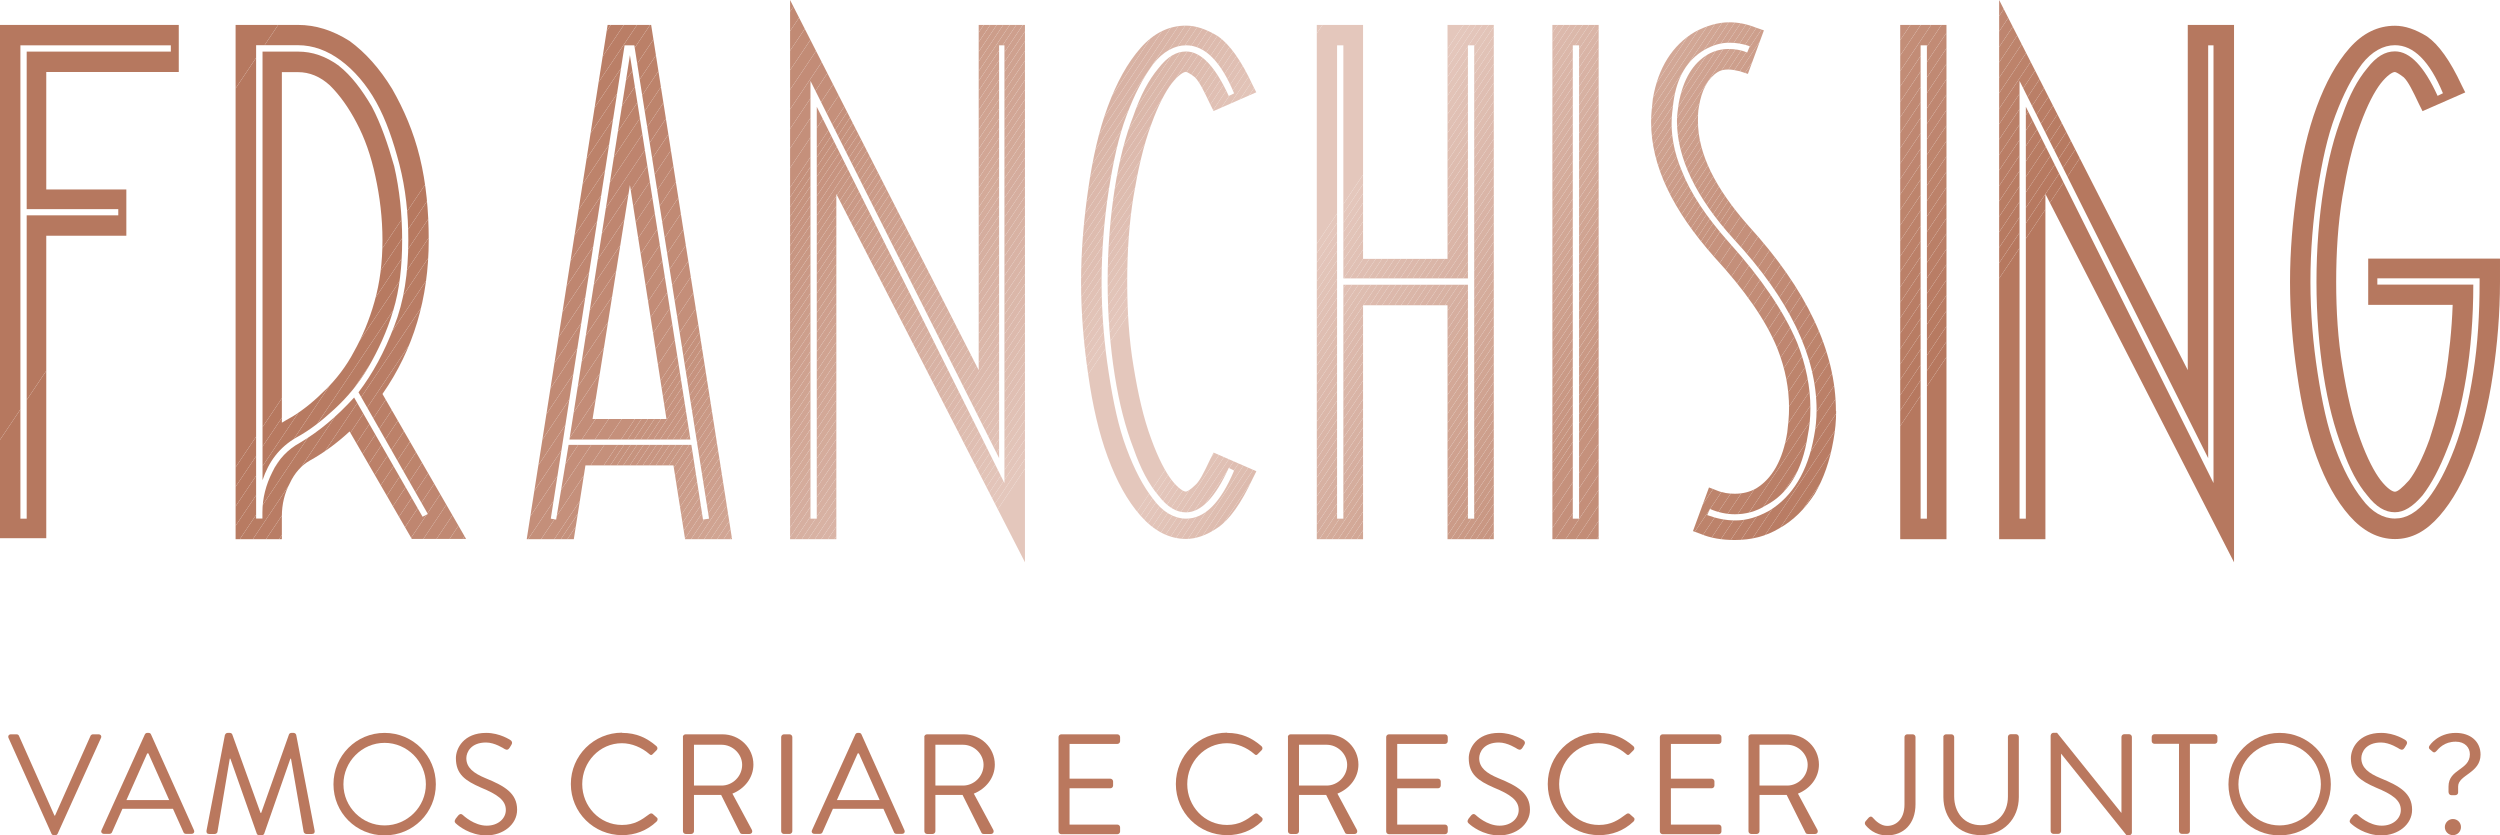 <svg xmlns="http://www.w3.org/2000/svg" xmlns:xlink="http://www.w3.org/1999/xlink" id="Camada_2" data-name="Camada 2" viewBox="0 0 210.74 70.41"><defs><style>      .cls-1 {        clip-path: url(#clippath);      }      .cls-2 {        fill: none;      }      .cls-2, .cls-3, .cls-4, .cls-5, .cls-6, .cls-7, .cls-8, .cls-9, .cls-10, .cls-11, .cls-12, .cls-13, .cls-14, .cls-15, .cls-16, .cls-17, .cls-18, .cls-19, .cls-20, .cls-21, .cls-22, .cls-23, .cls-24, .cls-25, .cls-26, .cls-27, .cls-28, .cls-29, .cls-30, .cls-31, .cls-32, .cls-33, .cls-34, .cls-35, .cls-36, .cls-37, .cls-38, .cls-39, .cls-40, .cls-41, .cls-42, .cls-43, .cls-44, .cls-45, .cls-46, .cls-47, .cls-48, .cls-49, .cls-50, .cls-51, .cls-52, .cls-53, .cls-54, .cls-55, .cls-56, .cls-57, .cls-58, .cls-59, .cls-60, .cls-61, .cls-62, .cls-63, .cls-64, .cls-65, .cls-66, .cls-67, .cls-68, .cls-69, .cls-70, .cls-71, .cls-72, .cls-73, .cls-74, .cls-75, .cls-76, .cls-77, .cls-78, .cls-79, .cls-80, .cls-81, .cls-82, .cls-83, .cls-84, .cls-85, .cls-86, .cls-87, .cls-88, .cls-89, .cls-90, .cls-91, .cls-92, .cls-93, .cls-94, .cls-95, .cls-96, .cls-97, .cls-98, .cls-99, .cls-100, .cls-101, .cls-102, .cls-103, .cls-104, .cls-105, .cls-106, .cls-107, .cls-108, .cls-109 {        stroke-width: 0px;      }      .cls-110 {        clip-path: url(#clippath-1);      }      .cls-3 {        fill: #c5907b;      }      .cls-4 {        fill: #c5917c;      }      .cls-5 {        fill: #c7947f;      }      .cls-6 {        fill: #c79480;      }      .cls-7 {        fill: #c7937f;      }      .cls-8 {        fill: #c79580;      }      .cls-9 {        fill: #c48e79;      }      .cls-10 {        fill: #c48f7a;      }      .cls-11 {        fill: #e2c4b8;      }      .cls-12 {        fill: #e2c3b7;      }      .cls-13 {        fill: #cd9f8c;      }      .cls-14 {        fill: #d1a594;      }      .cls-15 {        fill: #d1a593;      }      .cls-16 {        fill: #cd9e8b;      }      .cls-17 {        fill: #d1a694;      }      .cls-18 {        fill: #d2a695;      }      .cls-19 {        fill: #d2a796;      }      .cls-20 {        fill: #d2a795;      }      .cls-21 {        fill: #ddbaad;      }      .cls-22 {        fill: #ddbbae;      }      .cls-23 {        fill: #debdb0;      }      .cls-24 {        fill: #dbb8aa;      }      .cls-25 {        fill: #debcaf;      }      .cls-26 {        fill: #c89581;      }      .cls-27 {        fill: #d0a391;      }      .cls-28 {        fill: #d0a492;      }      .cls-29 {        fill: #ca9a86;      }      .cls-30 {        fill: #ca9986;      }      .cls-31 {        fill: #ca9985;      }      .cls-32 {        fill: #cc9d8a;      }      .cls-33 {        fill: #cc9c89;      }      .cls-34 {        fill: #cb9b88;      }      .cls-35 {        fill: #cb9b87;      }      .cls-36 {        fill: #cb9a87;      }      .cls-37 {        fill: #d7b0a1;      }      .cls-38 {        fill: #d7b1a2;      }      .cls-39 {        fill: #d4ab9a;      }      .cls-40 {        fill: #d4aa99;      }      .cls-41 {        fill: #c6927d;      }      .cls-42 {        fill: #c6937e;      }      .cls-43 {        fill: #dfbeb1;      }      .cls-44 {        fill: #e1c2b6;      }      .cls-45 {        fill: #e1c1b5;      }      .cls-46 {        fill: #dbb7a9;      }      .cls-47 {        fill: #dfbeb2;      }      .cls-48 {        fill: #c99783;      }      .cls-49 {        fill: #c99884;      }      .cls-50 {        fill: #c89682;      }      .cls-51 {        fill: #d5ad9e;      }      .cls-52 {        fill: #d5ad9d;      }      .cls-53 {        fill: #d6afa0;      }      .cls-54 {        fill: #d6ae9f;      }      .cls-55 {        fill: #d3a897;      }      .cls-56 {        fill: #d3a998;      }      .cls-57 {        fill: #d5ac9c;      }      .cls-58 {        fill: #d5ac9b;      }      .cls-59 {        fill: #d5ac9d;      }      .cls-60 {        fill: #dcb9ac;      }      .cls-61 {        fill: #dcb8ab;      }      .cls-62 {        fill: #dab6a8;      }      .cls-63 {        fill: #dab5a7;      }      .cls-64 {        fill: #d9b3a5;      }      .cls-65 {        fill: #d9b4a6;      }      .cls-66 {        fill: #e0bfb3;      }      .cls-67 {        fill: #e0c0b4;      }      .cls-68 {        fill: #be856f;      }      .cls-69 {        fill: #be856d;      }      .cls-70 {        fill: #be846e;      }      .cls-71 {        fill: #bc8169;      }      .cls-72 {        fill: #bf8670;      }      .cls-73 {        fill: #bf8771;      }      .cls-74 {        fill: #c18a74;      }      .cls-75 {        fill: #c18973;      }      .cls-76 {        fill: #bd836b;      }      .cls-77 {        fill: #bd846c;      }      .cls-78 {        fill: #c08973;      }      .cls-79 {        fill: #d8b2a4;      }      .cls-80 {        fill: #d8b2a3;      }      .cls-81 {        fill: #c08872;      }      .cls-82 {        fill: #bc826a;      }      .cls-83 {        fill: #cfa18f;      }      .cls-84 {        fill: #cfa290;      }      .cls-85 {        fill: #ce9f8d;      }      .cls-86 {        fill: #cea08e;      }      .cls-87 {        fill: #cea18e;      }      .cls-88 {        fill: #cea08d;      }      .cls-89 {        fill: #b87b62;      }      .cls-90 {        fill: #b87c63;      }      .cls-91 {        fill: #c38d77;      }      .cls-92 {        fill: #c38d78;      }      .cls-93 {        fill: #c38c77;      }      .cls-94 {        fill: #b6785f;      }      .cls-95 {        fill: #b97c64;      }      .cls-96 {        fill: #b97d65;      }      .cls-97 {        fill: #ba785e;      }      .cls-98 {        fill: #c38e78;      }      .cls-99 {        fill: #c28b75;      }      .cls-100 {        fill: #b77a61;      }      .cls-101 {        fill: #b77960;      }      .cls-102 {        fill: #c28c76;      }      .cls-103 {        fill: #bb8068;      }      .cls-104 {        fill: #ba7e66;      }      .cls-105 {        fill: #ba7f67;      }      .cls-106 {        fill: #e3c5ba;      }      .cls-107 {        fill: #e3c4b9;      }      .cls-108 {        fill: #e4c7bc;      }      .cls-109 {        fill: #e4c6bb;      }    </style><clipPath id="clippath"><path class="cls-2" d="m3.9,15.97h6.75v3.9H3.9v25.5H0V2.1h15.07v3.97H3.9v9.9Zm-1.65,1.65V4.35h12.15v-.53H1.72v39.9h.53v-25.57h7.72v-.52H2.25Zm32.47,27.82l-5.25-9.07c-1.05.97-2.17,1.8-3.38,2.47-.67.38-1.27,1.05-1.65,1.88-.45.83-.68,1.8-.68,2.78v1.95h-3.9V2.1h5.25c1.5,0,2.92.45,4.35,1.35,1.35.98,2.55,2.33,3.6,4.05.98,1.72,1.8,3.6,2.33,5.77.53,2.17.75,4.5.75,6.97,0,4.87-1.28,9.22-3.9,12.97l7.05,12.22h-4.57Zm1.35-2.1l-5.85-10.27c1.2-1.58,2.17-3.37,3-5.55.83-2.1,1.2-4.5,1.2-7.27,0-2.25-.23-4.35-.75-6.38-.53-2.02-1.12-3.75-1.95-5.25-.83-1.5-1.88-2.7-3-3.53-1.12-.83-2.33-1.28-3.6-1.28h-3.53v39.9h.53v-.52c0-1.2.3-2.33.83-3.38.52-1.12,1.35-1.95,2.32-2.48,1.65-.97,3.15-2.25,4.58-3.82l5.77,10.05.45-.23ZM28.57,5.55c1.05.83,1.95,2.03,2.78,3.45.75,1.42,1.35,3.15,1.88,5.02.45,1.95.67,4.05.67,6.22s-.22,4.2-.75,5.92c-.53,1.8-1.28,3.38-2.1,4.8-.83,1.42-1.8,2.55-2.85,3.52-1.05.97-2.1,1.8-3.22,2.4-1.42.82-2.33,2.03-2.85,3.6V4.35h3c1.2,0,2.32.38,3.45,1.2Zm-1.12,27.3c.9-.9,1.73-1.95,2.4-3.23.67-1.2,1.28-2.62,1.72-4.2.45-1.58.67-3.3.67-5.17s-.22-3.67-.6-5.4c-.37-1.73-.9-3.22-1.58-4.5-.67-1.28-1.42-2.33-2.25-3.15-.82-.75-1.72-1.12-2.7-1.12h-1.35v29.55l.37-.22.53-.3c.97-.6,1.88-1.35,2.77-2.25Zm34.27,12.6h-3.97l-.98-6.22h-7.42l-.98,6.22h-3.97L51.22,2.1h3.67l6.82,43.35Zm-2.47-1.65l.52-.08L53.47,3.82h-.82l-6.22,39.9.45.08,1.05-6.3h10.35l.98,6.3Zm-6.15-39.15l5.1,32.4h-10.2l5.1-32.4Zm3.08,30.67l-3.08-19.72-3.15,19.72h6.22ZM82.5,2.1h3.9v45.3l-15.9-31.05v29.1h-3.9V0l15.9,31.2V2.1Zm1.72,36.52l-15.9-31.8v36.9h.53V9l15.82,31.72V3.82h-.45v34.8Zm21.68,1.12l-.3.6c-.98,2.1-1.95,3.45-2.92,4.12-.98.68-1.88.97-2.7.97-1.42,0-2.7-.67-3.83-1.95s-2.02-2.92-2.77-4.95c-.75-2.03-1.28-4.35-1.65-6.97-.38-2.55-.6-5.18-.6-7.8s.22-5.17.6-7.8.9-4.95,1.65-6.97c.75-2.03,1.65-3.68,2.77-4.95s2.4-1.88,3.83-1.88c.83,0,1.72.3,2.7.9.97.68,1.95,2.03,2.92,4.12l.3.6-3.6,1.58-.3-.6c-.53-1.12-.9-1.88-1.28-2.25-.38-.3-.67-.45-.75-.45-.22,0-.67.3-1.2.97-.52.68-1.12,1.8-1.72,3.45-.67,1.8-1.12,3.82-1.5,6.07-.38,2.32-.53,4.72-.53,7.2s.15,4.88.53,7.12c.38,2.33.83,4.35,1.5,6.15.6,1.65,1.2,2.77,1.72,3.45.53.68.98.97,1.2.97.08,0,.38-.15.75-.52.38-.3.75-1.05,1.28-2.17l.3-.6,3.6,1.57Zm-5.92,3.45c-.83,0-1.58-.45-2.33-1.42-.82-.97-1.5-2.25-2.1-3.97-.67-1.73-1.2-3.75-1.58-6.15s-.6-5.03-.6-7.88.22-5.47.6-7.88c.38-2.4.9-4.42,1.58-6.15.6-1.73,1.28-3,2.1-3.98.75-.97,1.5-1.42,2.33-1.42,1.28,0,2.47,1.28,3.6,3.75l.45-.22c-1.12-2.7-2.47-4.05-4.05-4.05-.97,0-1.95.53-2.77,1.58-.83,1.12-1.58,2.55-2.25,4.35-.68,1.8-1.12,3.9-1.5,6.3-.38,2.47-.6,5.03-.6,7.72s.23,5.25.6,7.65c.38,2.47.82,4.57,1.5,6.38.67,1.8,1.42,3.22,2.25,4.27.82,1.12,1.8,1.65,2.77,1.65,1.58,0,2.92-1.35,4.05-4.05l-.45-.23c-1.12,2.47-2.32,3.75-3.6,3.75ZM122.02,2.1h3.9v43.35h-3.9v-19.72h-7.12v19.72h-3.9V2.1h3.9v19.72h7.12V2.1Zm1.72,21.37h-10.5V3.82h-.53v39.9h.53v-19.72h10.5v19.72h.53V3.82h-.53v19.65Zm7.12-21.37h3.9v43.35h-3.9V2.1Zm1.72,41.62h.53V3.82h-.53v39.9Zm22.2-9.07c0,.82-.08,1.65-.23,2.47-.3,1.72-.82,3.22-1.57,4.5-.83,1.28-1.8,2.25-3,2.92-1.12.67-2.33.98-3.75.98-1.05,0-2.03-.15-2.92-.53l-.6-.22,1.35-3.68.6.23c.53.23,1.05.3,1.58.3.67,0,1.27-.15,1.8-.45,1.35-.83,2.25-2.4,2.62-4.73.08-.67.15-1.35.15-2.02,0-1.65-.3-3.3-.98-5.03-.97-2.4-2.77-4.95-5.32-7.72-3.53-3.97-5.33-7.72-5.33-11.4,0-.67.08-1.27.15-1.95.45-2.62,1.65-4.5,3.52-5.62.97-.52,1.95-.82,2.92-.82.75,0,1.5.15,2.25.45l.67.23-1.35,3.67-.67-.22c-.38-.08-.67-.15-.98-.15-.38,0-.67.07-.9.22-.83.53-1.35,1.5-1.58,2.93-.08.38-.08.82-.08,1.2,0,2.7,1.42,5.62,4.28,8.85,4.87,5.33,7.35,10.57,7.35,15.6Zm-1.65-.08c0-4.58-2.32-9.37-6.97-14.4-3.22-3.53-4.8-6.9-4.8-9.97,0-.53.08-.97.15-1.5.38-2.03,1.2-3.38,2.47-4.12.53-.3,1.12-.45,1.72-.45.53,0,1.05.07,1.58.3l.22-.53c-.6-.22-1.2-.3-1.72-.3-.75,0-1.42.22-2.1.6-1.42.83-2.33,2.25-2.62,4.43-.08.6-.15,1.2-.15,1.8,0,1.28.3,2.62.83,3.9.75,1.95,2.1,3.97,4.05,6.15,2.7,3,4.58,5.77,5.7,8.4.75,1.88,1.12,3.75,1.12,5.55,0,.82-.08,1.57-.23,2.32-.45,2.93-1.65,4.88-3.52,5.85-.83.53-1.73.75-2.62.75-.67,0-1.42-.15-2.1-.45l-.23.52c.83.3,1.58.45,2.4.45.97,0,1.88-.3,2.85-.83,1.95-1.2,3.22-3.3,3.75-6.22.15-.75.22-1.5.22-2.25Zm7.05-32.47h3.9v43.35h-3.9V2.1Zm1.72,41.62h.53V3.82h-.53v39.9ZM184.42,2.1h3.9v45.3l-15.9-31.05v29.1h-3.9V0l15.9,31.2V2.1Zm1.72,36.52l-15.9-31.8v36.9h.53V9l15.82,31.72V3.82h-.45v34.8Zm24.6-16.8v1.95c0,2.62-.22,5.25-.6,7.8-.38,2.62-.98,4.95-1.73,6.97-.75,2.02-1.65,3.67-2.77,4.95s-2.33,1.95-3.75,1.95-2.7-.67-3.83-1.95-2.02-2.92-2.77-4.95c-.75-2.03-1.28-4.35-1.65-6.97-.38-2.55-.6-5.18-.6-7.8s.22-5.17.6-7.8.9-4.95,1.65-6.97c.75-2.03,1.65-3.68,2.77-4.95s2.4-1.88,3.83-1.88c.83,0,1.72.3,2.7.9.97.68,1.95,2.03,2.92,4.12l.3.6-3.6,1.58-.3-.6c-.53-1.12-.9-1.88-1.28-2.25-.38-.3-.67-.45-.75-.45-.22,0-.67.3-1.2.97-.52.68-1.12,1.8-1.72,3.45-.67,1.8-1.12,3.82-1.5,6.07-.38,2.32-.53,4.72-.53,7.2s.15,4.88.53,7.12c.38,2.33.83,4.35,1.5,6.15.6,1.65,1.2,2.77,1.72,3.45.53.68.98.97,1.2.97s.6-.3,1.2-.97c.52-.67,1.12-1.8,1.72-3.45.53-1.58.97-3.3,1.35-5.25.3-1.95.53-3.97.6-6.08h-7.12v-3.9h11.1Zm-2.25,2.17c0,2.85-.22,5.47-.6,7.8-.38,2.32-.9,4.35-1.58,6-.67,1.72-1.35,3-2.1,3.97-.83.97-1.58,1.42-2.33,1.42-.83,0-1.58-.45-2.33-1.42-.82-.97-1.5-2.25-2.1-3.97-.67-1.73-1.2-3.75-1.58-6.15s-.6-5.03-.6-7.88.22-5.47.6-7.88c.38-2.4.9-4.42,1.58-6.15.6-1.73,1.28-3,2.1-3.98.75-.97,1.5-1.42,2.33-1.42,1.28,0,2.47,1.28,3.6,3.75l.45-.22c-1.12-2.7-2.47-4.05-4.05-4.05-.97,0-1.95.53-2.77,1.58-.83,1.12-1.58,2.55-2.25,4.35-.68,1.8-1.12,3.9-1.5,6.3-.38,2.47-.6,5.03-.6,7.72s.23,5.25.6,7.65c.38,2.47.82,4.57,1.5,6.38.67,1.8,1.42,3.22,2.25,4.27.82,1.12,1.8,1.65,2.77,1.65s1.88-.52,2.78-1.65c.82-1.05,1.57-2.48,2.25-4.27.68-1.8,1.2-3.9,1.58-6.38.38-2.4.53-4.95.53-7.65v-.3h-8.62v.53h8.1Z"></path></clipPath><clipPath id="clippath-1"><rect class="cls-2" x="-58.12" y="-28.78" width="320.08" height="106.83"></rect></clipPath></defs><g id="Camada_2-2" data-name="Camada 2"><g><g class="cls-1"><g class="cls-110"><polygon class="cls-94" points="44.15 -28.78 -27.47 78.05 -58.12 78.05 -58.12 6.65 -34.37 -28.78 44.15 -28.78"></polygon><polygon class="cls-94" points="65.56 -28.78 -6.06 78.05 -27.47 78.05 44.15 -28.78 65.56 -28.78"></polygon><polygon class="cls-94" points="66.66 -28.78 -4.96 78.05 -6.06 78.05 65.56 -28.78 66.66 -28.78"></polygon><polygon class="cls-101" points="67.77 -28.78 -3.85 78.05 -4.96 78.05 66.66 -28.78 67.77 -28.78"></polygon><polygon class="cls-100" points="68.87 -28.78 -2.75 78.05 -3.85 78.05 67.77 -28.78 68.87 -28.78"></polygon><polygon class="cls-89" points="69.98 -28.78 -1.64 78.05 -2.75 78.05 68.87 -28.78 69.98 -28.78"></polygon><polygon class="cls-90" points="71.08 -28.78 -.54 78.05 -1.64 78.05 69.98 -28.78 71.08 -28.78"></polygon><polygon class="cls-95" points="72.19 -28.78 .57 78.05 -.54 78.05 71.08 -28.78 72.19 -28.78"></polygon><polygon class="cls-96" points="73.29 -28.78 1.67 78.05 .57 78.05 72.19 -28.78 73.29 -28.78"></polygon><polygon class="cls-104" points="74.4 -28.78 2.78 78.05 1.67 78.05 73.29 -28.78 74.4 -28.78"></polygon><polygon class="cls-105" points="75.5 -28.78 3.88 78.05 2.78 78.05 74.4 -28.78 75.5 -28.78"></polygon><polygon class="cls-103" points="76.6 -28.78 4.99 78.05 3.88 78.05 75.5 -28.78 76.6 -28.78"></polygon><polygon class="cls-71" points="77.71 -28.78 6.09 78.05 4.99 78.05 76.6 -28.78 77.71 -28.78"></polygon><polygon class="cls-82" points="78.81 -28.78 7.2 78.05 6.09 78.05 77.71 -28.78 78.81 -28.78"></polygon><polygon class="cls-76" points="79.92 -28.78 8.3 78.05 7.2 78.05 78.81 -28.78 79.92 -28.78"></polygon><polygon class="cls-77" points="81.02 -28.78 9.4 78.05 8.3 78.05 79.92 -28.78 81.02 -28.78"></polygon><polygon class="cls-70" points="82.13 -28.78 10.51 78.05 9.4 78.05 81.02 -28.78 82.13 -28.78"></polygon><polygon class="cls-68" points="83.23 -28.78 11.61 78.05 10.51 78.05 82.13 -28.78 83.23 -28.78"></polygon><polygon class="cls-72" points="84.34 -28.78 12.72 78.05 11.61 78.05 83.23 -28.78 84.34 -28.78"></polygon><polygon class="cls-73" points="85.44 -28.78 13.82 78.05 12.72 78.05 84.34 -28.78 85.44 -28.78"></polygon><polygon class="cls-81" points="86.55 -28.78 14.93 78.05 13.82 78.05 85.44 -28.78 86.55 -28.78"></polygon><polygon class="cls-75" points="87.65 -28.78 16.03 78.05 14.93 78.05 86.55 -28.78 87.65 -28.78"></polygon><polygon class="cls-74" points="88.76 -28.78 17.14 78.05 16.03 78.05 87.65 -28.78 88.76 -28.78"></polygon><polygon class="cls-99" points="89.86 -28.78 18.24 78.05 17.14 78.05 88.76 -28.78 89.86 -28.78"></polygon><polygon class="cls-102" points="90.96 -28.78 19.35 78.05 18.24 78.05 89.86 -28.78 90.96 -28.78"></polygon><polygon class="cls-93" points="92.07 -28.78 20.45 78.05 19.35 78.05 90.96 -28.78 92.07 -28.78"></polygon><polygon class="cls-92" points="93.17 -28.78 21.56 78.05 20.45 78.05 92.07 -28.78 93.17 -28.78"></polygon><polygon class="cls-9" points="94.28 -28.78 22.66 78.05 21.56 78.05 93.17 -28.78 94.28 -28.78"></polygon><polygon class="cls-10" points="95.38 -28.78 23.76 78.05 22.66 78.05 94.28 -28.78 95.38 -28.78"></polygon><polygon class="cls-3" points="96.49 -28.78 24.87 78.05 23.76 78.05 95.38 -28.78 96.49 -28.78"></polygon><polygon class="cls-3" points="97.04 -28.78 25.42 78.05 24.87 78.05 96.49 -28.78 97.04 -28.78"></polygon><polygon class="cls-4" points="97.59 -28.78 25.97 78.05 25.42 78.05 97.04 -28.78 97.59 -28.78"></polygon><polygon class="cls-41" points="98.13 -28.78 26.52 78.05 25.97 78.05 97.59 -28.78 98.13 -28.78"></polygon><polygon class="cls-42" points="98.68 -28.78 27.07 78.05 26.52 78.05 98.13 -28.78 98.68 -28.78"></polygon><polygon class="cls-7" points="99.23 -28.78 27.61 78.05 27.07 78.05 98.68 -28.78 99.23 -28.78"></polygon><polygon class="cls-6" points="99.78 -28.78 28.16 78.05 27.61 78.05 99.23 -28.78 99.78 -28.78"></polygon><polygon class="cls-26" points="100.33 -28.78 28.71 78.05 28.16 78.05 99.78 -28.78 100.33 -28.78"></polygon><polygon class="cls-50" points="100.88 -28.78 29.26 78.05 28.71 78.05 100.33 -28.78 100.88 -28.78"></polygon><polygon class="cls-48" points="101.43 -28.78 29.81 78.05 29.26 78.05 100.88 -28.78 101.43 -28.78"></polygon><polygon class="cls-49" points="101.98 -28.78 30.36 78.05 29.81 78.05 101.43 -28.78 101.98 -28.78"></polygon><polygon class="cls-31" points="102.53 -28.78 30.91 78.05 30.36 78.05 101.98 -28.78 102.53 -28.78"></polygon><polygon class="cls-30" points="103.08 -28.78 31.46 78.05 30.91 78.05 102.53 -28.78 103.08 -28.78"></polygon><polygon class="cls-36" points="103.63 -28.78 32.01 78.05 31.46 78.05 103.08 -28.78 103.63 -28.78"></polygon><polygon class="cls-34" points="104.17 -28.78 32.56 78.05 32.01 78.05 103.63 -28.78 104.17 -28.78"></polygon><polygon class="cls-33" points="104.72 -28.78 33.1 78.05 32.56 78.05 104.17 -28.78 104.72 -28.78"></polygon><polygon class="cls-32" points="105.27 -28.78 33.65 78.05 33.1 78.05 104.72 -28.78 105.27 -28.78"></polygon><polygon class="cls-16" points="105.82 -28.78 34.2 78.05 33.65 78.05 105.27 -28.78 105.82 -28.78"></polygon><polygon class="cls-13" points="106.37 -28.78 34.75 78.05 34.2 78.05 105.82 -28.78 106.37 -28.78"></polygon><polygon class="cls-85" points="106.92 -28.78 35.3 78.05 34.75 78.05 106.37 -28.78 106.92 -28.78"></polygon><polygon class="cls-86" points="107.47 -28.78 35.85 78.05 35.3 78.05 106.92 -28.78 107.47 -28.78"></polygon><polygon class="cls-83" points="108.02 -28.78 36.4 78.05 35.85 78.05 107.47 -28.78 108.02 -28.78"></polygon><polygon class="cls-84" points="108.57 -28.78 36.95 78.05 36.4 78.05 108.02 -28.78 108.57 -28.78"></polygon><polygon class="cls-27" points="109.12 -28.78 37.5 78.05 36.95 78.05 108.57 -28.78 109.12 -28.78"></polygon><polygon class="cls-28" points="109.66 -28.78 38.05 78.05 37.5 78.05 109.12 -28.78 109.66 -28.78"></polygon><polygon class="cls-15" points="110.21 -28.78 38.6 78.05 38.05 78.05 109.66 -28.78 110.21 -28.78"></polygon><polygon class="cls-14" points="110.76 -28.78 39.14 78.05 38.6 78.05 110.21 -28.78 110.76 -28.78"></polygon><polygon class="cls-18" points="111.31 -28.78 39.69 78.05 39.14 78.05 110.76 -28.78 111.31 -28.78"></polygon><polygon class="cls-19" points="111.86 -28.78 40.24 78.05 39.69 78.05 111.31 -28.78 111.86 -28.78"></polygon><polygon class="cls-55" points="112.41 -28.78 40.79 78.05 40.24 78.05 111.86 -28.78 112.41 -28.78"></polygon><polygon class="cls-56" points="112.96 -28.78 41.34 78.05 40.79 78.05 112.41 -28.78 112.96 -28.78"></polygon><polygon class="cls-40" points="113.51 -28.78 41.89 78.05 41.34 78.05 112.96 -28.78 113.51 -28.78"></polygon><polygon class="cls-39" points="114.06 -28.78 42.44 78.05 41.89 78.05 113.51 -28.78 114.06 -28.78"></polygon><polygon class="cls-57" points="114.61 -28.78 42.99 78.05 42.44 78.05 114.06 -28.78 114.61 -28.78"></polygon><polygon class="cls-59" points="115.16 -28.78 43.54 78.05 42.99 78.05 114.61 -28.78 115.16 -28.78"></polygon><polygon class="cls-51" points="115.7 -28.78 44.09 78.05 43.54 78.05 115.16 -28.78 115.7 -28.78"></polygon><polygon class="cls-54" points="116.25 -28.78 44.63 78.05 44.09 78.05 115.7 -28.78 116.25 -28.78"></polygon><polygon class="cls-53" points="116.8 -28.78 45.18 78.05 44.63 78.05 116.25 -28.78 116.8 -28.78"></polygon><polygon class="cls-37" points="117.35 -28.78 45.73 78.05 45.18 78.05 116.8 -28.78 117.35 -28.78"></polygon><polygon class="cls-38" points="117.9 -28.78 46.28 78.05 45.73 78.05 117.35 -28.78 117.9 -28.78"></polygon><polygon class="cls-80" points="118.45 -28.78 46.83 78.05 46.28 78.05 117.9 -28.78 118.45 -28.78"></polygon><polygon class="cls-79" points="119 -28.78 47.38 78.05 46.83 78.05 118.45 -28.78 119 -28.78"></polygon><polygon class="cls-64" points="119.55 -28.78 47.93 78.05 47.38 78.05 119 -28.78 119.55 -28.78"></polygon><polygon class="cls-65" points="120.1 -28.78 48.48 78.05 47.93 78.05 119.55 -28.78 120.1 -28.78"></polygon><polygon class="cls-63" points="120.65 -28.78 49.03 78.05 48.48 78.05 120.1 -28.78 120.65 -28.78"></polygon><polygon class="cls-62" points="121.19 -28.78 49.58 78.05 49.03 78.05 120.65 -28.78 121.19 -28.78"></polygon><polygon class="cls-46" points="121.74 -28.78 50.13 78.05 49.58 78.05 121.19 -28.78 121.74 -28.78"></polygon><polygon class="cls-24" points="122.29 -28.78 50.67 78.05 50.13 78.05 121.74 -28.78 122.29 -28.78"></polygon><polygon class="cls-61" points="122.84 -28.78 51.22 78.05 50.67 78.05 122.29 -28.78 122.84 -28.78"></polygon><polygon class="cls-60" points="123.39 -28.78 51.77 78.05 51.22 78.05 122.84 -28.78 123.39 -28.78"></polygon><polygon class="cls-21" points="123.94 -28.78 52.32 78.05 51.77 78.05 123.39 -28.78 123.94 -28.78"></polygon><polygon class="cls-22" points="124.49 -28.78 52.87 78.05 52.32 78.05 123.94 -28.78 124.49 -28.78"></polygon><polygon class="cls-25" points="125.04 -28.78 53.42 78.05 52.87 78.05 124.49 -28.78 125.04 -28.78"></polygon><polygon class="cls-23" points="125.59 -28.78 53.97 78.05 53.42 78.05 125.04 -28.78 125.59 -28.78"></polygon><polygon class="cls-43" points="126.14 -28.78 54.52 78.05 53.97 78.05 125.59 -28.78 126.14 -28.78"></polygon><polygon class="cls-47" points="126.69 -28.78 55.07 78.05 54.52 78.05 126.14 -28.78 126.69 -28.78"></polygon><polygon class="cls-66" points="127.23 -28.78 55.62 78.05 55.07 78.05 126.69 -28.78 127.23 -28.78"></polygon><polygon class="cls-67" points="127.78 -28.78 56.16 78.05 55.62 78.05 127.23 -28.78 127.78 -28.78"></polygon><polygon class="cls-45" points="128.33 -28.78 56.71 78.05 56.16 78.05 127.78 -28.78 128.33 -28.78"></polygon><polygon class="cls-44" points="128.88 -28.78 57.26 78.05 56.71 78.05 128.33 -28.78 128.88 -28.78"></polygon><polygon class="cls-12" points="129.43 -28.78 57.81 78.05 57.26 78.05 128.88 -28.78 129.43 -28.78"></polygon><polygon class="cls-11" points="129.98 -28.78 58.36 78.05 57.81 78.05 129.43 -28.78 129.98 -28.78"></polygon><polygon class="cls-107" points="130.53 -28.78 58.91 78.05 58.36 78.05 129.98 -28.78 130.53 -28.78"></polygon><polygon class="cls-106" points="131.08 -28.78 59.46 78.05 58.91 78.05 130.53 -28.78 131.08 -28.78"></polygon><polygon class="cls-109" points="131.63 -28.78 60.01 78.05 59.46 78.05 131.08 -28.78 131.63 -28.78"></polygon><polygon class="cls-108" points="132.18 -28.78 60.56 78.05 60.01 78.05 131.63 -28.78 132.18 -28.78"></polygon><polygon class="cls-108" points="144.07 -28.78 72.45 78.05 60.56 78.05 132.18 -28.78 144.07 -28.78"></polygon><polygon class="cls-108" points="144.6 -28.78 72.98 78.05 72.45 78.05 144.07 -28.78 144.6 -28.78"></polygon><polygon class="cls-109" points="145.13 -28.78 73.51 78.05 72.98 78.05 144.6 -28.78 145.13 -28.78"></polygon><polygon class="cls-106" points="145.66 -28.78 74.04 78.05 73.51 78.05 145.13 -28.78 145.66 -28.78"></polygon><polygon class="cls-107" points="146.19 -28.78 74.57 78.05 74.04 78.05 145.66 -28.78 146.19 -28.78"></polygon><polygon class="cls-11" points="146.72 -28.78 75.1 78.05 74.57 78.05 146.19 -28.78 146.72 -28.78"></polygon><polygon class="cls-12" points="147.24 -28.78 75.63 78.05 75.1 78.05 146.72 -28.78 147.24 -28.78"></polygon><polygon class="cls-44" points="147.77 -28.78 76.15 78.05 75.63 78.05 147.24 -28.78 147.77 -28.78"></polygon><polygon class="cls-45" points="148.3 -28.78 76.68 78.05 76.15 78.05 147.77 -28.78 148.3 -28.78"></polygon><polygon class="cls-67" points="148.83 -28.78 77.21 78.05 76.68 78.05 148.3 -28.78 148.83 -28.78"></polygon><polygon class="cls-66" points="149.36 -28.78 77.74 78.05 77.21 78.05 148.83 -28.78 149.36 -28.78"></polygon><polygon class="cls-47" points="149.89 -28.78 78.27 78.05 77.74 78.05 149.36 -28.78 149.89 -28.78"></polygon><polygon class="cls-43" points="150.42 -28.78 78.8 78.05 78.27 78.05 149.89 -28.78 150.42 -28.78"></polygon><polygon class="cls-23" points="150.94 -28.78 79.33 78.05 78.8 78.05 150.42 -28.78 150.94 -28.78"></polygon><polygon class="cls-25" points="151.47 -28.78 79.86 78.05 79.33 78.05 150.94 -28.78 151.47 -28.78"></polygon><polygon class="cls-22" points="152 -28.78 80.38 78.05 79.86 78.05 151.47 -28.78 152 -28.78"></polygon><polygon class="cls-21" points="152.53 -28.78 80.91 78.05 80.38 78.05 152 -28.78 152.53 -28.78"></polygon><polygon class="cls-60" points="153.06 -28.78 81.44 78.05 80.91 78.05 152.53 -28.78 153.06 -28.78"></polygon><polygon class="cls-61" points="153.59 -28.78 81.97 78.05 81.44 78.05 153.06 -28.78 153.59 -28.78"></polygon><polygon class="cls-24" points="154.12 -28.78 82.5 78.05 81.97 78.05 153.59 -28.78 154.12 -28.78"></polygon><polygon class="cls-46" points="154.65 -28.78 83.03 78.05 82.5 78.05 154.12 -28.78 154.65 -28.78"></polygon><polygon class="cls-62" points="155.17 -28.78 83.56 78.05 83.03 78.05 154.65 -28.78 155.17 -28.78"></polygon><polygon class="cls-63" points="155.7 -28.78 84.08 78.05 83.56 78.05 155.17 -28.78 155.7 -28.78"></polygon><polygon class="cls-65" points="156.23 -28.78 84.61 78.05 84.08 78.05 155.7 -28.78 156.23 -28.78"></polygon><polygon class="cls-64" points="156.76 -28.78 85.14 78.05 84.61 78.05 156.23 -28.78 156.76 -28.78"></polygon><polygon class="cls-79" points="157.29 -28.78 85.67 78.05 85.14 78.05 156.76 -28.78 157.29 -28.78"></polygon><polygon class="cls-80" points="157.82 -28.78 86.2 78.05 85.67 78.05 157.29 -28.78 157.82 -28.78"></polygon><polygon class="cls-38" points="158.35 -28.78 86.73 78.05 86.2 78.05 157.82 -28.78 158.35 -28.78"></polygon><polygon class="cls-37" points="158.88 -28.78 87.26 78.05 86.73 78.05 158.35 -28.78 158.88 -28.78"></polygon><polygon class="cls-53" points="159.4 -28.78 87.79 78.05 87.26 78.05 158.88 -28.78 159.4 -28.78"></polygon><polygon class="cls-54" points="159.93 -28.78 88.31 78.05 87.79 78.05 159.4 -28.78 159.93 -28.78"></polygon><polygon class="cls-51" points="160.46 -28.78 88.84 78.05 88.31 78.05 159.93 -28.78 160.46 -28.78"></polygon><polygon class="cls-52" points="160.99 -28.78 89.37 78.05 88.84 78.05 160.46 -28.78 160.99 -28.78"></polygon><polygon class="cls-58" points="161.52 -28.78 89.9 78.05 89.37 78.05 160.99 -28.78 161.52 -28.78"></polygon><polygon class="cls-39" points="162.05 -28.78 90.43 78.05 89.9 78.05 161.52 -28.78 162.05 -28.78"></polygon><polygon class="cls-40" points="162.58 -28.78 90.96 78.05 90.43 78.05 162.05 -28.78 162.58 -28.78"></polygon><polygon class="cls-56" points="163.11 -28.78 91.49 78.05 90.96 78.05 162.58 -28.78 163.11 -28.78"></polygon><polygon class="cls-55" points="163.63 -28.78 92.02 78.05 91.49 78.05 163.11 -28.78 163.63 -28.78"></polygon><polygon class="cls-19" points="164.16 -28.78 92.54 78.05 92.02 78.05 163.63 -28.78 164.16 -28.78"></polygon><polygon class="cls-20" points="164.69 -28.78 93.07 78.05 92.54 78.05 164.16 -28.78 164.69 -28.78"></polygon><polygon class="cls-17" points="165.22 -28.78 93.6 78.05 93.07 78.05 164.69 -28.78 165.22 -28.78"></polygon><polygon class="cls-15" points="165.75 -28.78 94.13 78.05 93.6 78.05 165.22 -28.78 165.75 -28.78"></polygon><polygon class="cls-28" points="166.28 -28.78 94.66 78.05 94.13 78.05 165.75 -28.78 166.28 -28.78"></polygon><polygon class="cls-27" points="166.81 -28.78 95.19 78.05 94.66 78.05 166.28 -28.78 166.81 -28.78"></polygon><polygon class="cls-84" points="167.33 -28.78 95.72 78.05 95.19 78.05 166.81 -28.78 167.33 -28.78"></polygon><polygon class="cls-83" points="167.86 -28.78 96.25 78.05 95.72 78.05 167.33 -28.78 167.86 -28.78"></polygon><polygon class="cls-87" points="168.39 -28.78 96.77 78.05 96.25 78.05 167.86 -28.78 168.39 -28.78"></polygon><polygon class="cls-88" points="168.92 -28.78 97.3 78.05 96.77 78.05 168.39 -28.78 168.92 -28.78"></polygon><polygon class="cls-13" points="169.45 -28.78 97.83 78.05 97.3 78.05 168.92 -28.78 169.45 -28.78"></polygon><polygon class="cls-16" points="169.98 -28.78 98.36 78.05 97.83 78.05 169.45 -28.78 169.98 -28.78"></polygon><polygon class="cls-32" points="170.51 -28.78 98.89 78.05 98.36 78.05 169.98 -28.78 170.51 -28.78"></polygon><polygon class="cls-33" points="171.04 -28.78 99.42 78.05 98.89 78.05 170.51 -28.78 171.04 -28.78"></polygon><polygon class="cls-34" points="171.56 -28.78 99.95 78.05 99.42 78.05 171.04 -28.78 171.56 -28.78"></polygon><polygon class="cls-35" points="172.09 -28.78 100.47 78.05 99.95 78.05 171.56 -28.78 172.09 -28.78"></polygon><polygon class="cls-29" points="172.62 -28.78 101 78.05 100.47 78.05 172.09 -28.78 172.62 -28.78"></polygon><polygon class="cls-31" points="173.15 -28.78 101.53 78.05 101 78.05 172.62 -28.78 173.15 -28.78"></polygon><polygon class="cls-49" points="173.68 -28.78 102.06 78.05 101.53 78.05 173.15 -28.78 173.68 -28.78"></polygon><polygon class="cls-48" points="174.21 -28.78 102.59 78.05 102.06 78.05 173.68 -28.78 174.21 -28.78"></polygon><polygon class="cls-50" points="174.74 -28.78 103.12 78.05 102.59 78.05 174.21 -28.78 174.74 -28.78"></polygon><polygon class="cls-26" points="175.27 -28.78 103.65 78.05 103.12 78.05 174.74 -28.78 175.27 -28.78"></polygon><polygon class="cls-8" points="175.79 -28.78 104.18 78.05 103.65 78.05 175.27 -28.78 175.79 -28.78"></polygon><polygon class="cls-5" points="176.32 -28.78 104.7 78.05 104.18 78.05 175.79 -28.78 176.32 -28.78"></polygon><polygon class="cls-42" points="176.85 -28.78 105.23 78.05 104.7 78.05 176.32 -28.78 176.85 -28.78"></polygon><polygon class="cls-41" points="177.38 -28.78 105.76 78.05 105.23 78.05 176.85 -28.78 177.38 -28.78"></polygon><polygon class="cls-41" points="178.25 -28.78 106.63 78.05 105.76 78.05 177.38 -28.78 178.25 -28.78"></polygon><polygon class="cls-4" points="179.13 -28.78 107.51 78.05 106.63 78.05 178.25 -28.78 179.13 -28.78"></polygon><polygon class="cls-3" points="180 -28.78 108.38 78.05 107.51 78.05 179.13 -28.78 180 -28.78"></polygon><polygon class="cls-10" points="180.87 -28.78 109.25 78.05 108.38 78.05 180 -28.78 180.87 -28.78"></polygon><polygon class="cls-9" points="181.74 -28.78 110.12 78.05 109.25 78.05 180.87 -28.78 181.74 -28.78"></polygon><polygon class="cls-98" points="182.61 -28.78 111 78.05 110.12 78.05 181.74 -28.78 182.61 -28.78"></polygon><polygon class="cls-91" points="183.49 -28.78 111.87 78.05 111 78.05 182.61 -28.78 183.49 -28.78"></polygon><polygon class="cls-102" points="184.36 -28.78 112.74 78.05 111.87 78.05 183.49 -28.78 184.36 -28.78"></polygon><polygon class="cls-99" points="185.23 -28.78 113.61 78.05 112.74 78.05 184.36 -28.78 185.23 -28.78"></polygon><polygon class="cls-74" points="186.1 -28.78 114.49 78.05 113.61 78.05 185.23 -28.78 186.1 -28.78"></polygon><polygon class="cls-78" points="186.98 -28.78 115.36 78.05 114.49 78.05 186.1 -28.78 186.98 -28.78"></polygon><polygon class="cls-81" points="187.85 -28.78 116.23 78.05 115.36 78.05 186.98 -28.78 187.85 -28.78"></polygon><polygon class="cls-73" points="188.72 -28.78 117.1 78.05 116.23 78.05 187.85 -28.78 188.72 -28.78"></polygon><polygon class="cls-72" points="189.59 -28.78 117.98 78.05 117.1 78.05 188.72 -28.78 189.59 -28.78"></polygon><polygon class="cls-68" points="190.47 -28.78 118.85 78.05 117.98 78.05 189.59 -28.78 190.47 -28.78"></polygon><polygon class="cls-69" points="191.34 -28.78 119.72 78.05 118.85 78.05 190.47 -28.78 191.34 -28.78"></polygon><polygon class="cls-77" points="192.21 -28.78 120.59 78.05 119.72 78.05 191.34 -28.78 192.21 -28.78"></polygon><polygon class="cls-76" points="193.08 -28.78 121.46 78.05 120.59 78.05 192.21 -28.78 193.08 -28.78"></polygon><polygon class="cls-82" points="193.96 -28.78 122.34 78.05 121.46 78.05 193.08 -28.78 193.96 -28.78"></polygon><polygon class="cls-71" points="194.83 -28.78 123.21 78.05 122.34 78.05 193.96 -28.78 194.83 -28.78"></polygon><polygon class="cls-103" points="195.7 -28.78 124.08 78.05 123.21 78.05 194.83 -28.78 195.7 -28.78"></polygon><polygon class="cls-105" points="196.57 -28.78 124.95 78.05 124.08 78.05 195.7 -28.78 196.57 -28.78"></polygon><polygon class="cls-104" points="197.44 -28.78 125.83 78.05 124.95 78.05 196.57 -28.78 197.44 -28.78"></polygon><polygon class="cls-96" points="198.32 -28.78 126.7 78.05 125.83 78.05 197.44 -28.78 198.32 -28.78"></polygon><polygon class="cls-95" points="199.19 -28.78 127.57 78.05 126.7 78.05 198.32 -28.78 199.19 -28.78"></polygon><polygon class="cls-90" points="200.06 -28.78 128.44 78.05 127.57 78.05 199.19 -28.78 200.06 -28.78"></polygon><polygon class="cls-89" points="200.93 -28.78 129.32 78.05 128.44 78.05 200.06 -28.78 200.93 -28.78"></polygon><polygon class="cls-100" points="201.81 -28.78 130.19 78.05 129.32 78.05 200.93 -28.78 201.81 -28.78"></polygon><polygon class="cls-101" points="202.68 -28.78 131.06 78.05 130.19 78.05 201.81 -28.78 202.68 -28.78"></polygon><polygon class="cls-94" points="203.55 -28.78 131.93 78.05 131.06 78.05 202.68 -28.78 203.55 -28.78"></polygon><polygon class="cls-94" points="131.93 78.05 203.55 -28.78 261.95 -28.78 261.95 78.05 131.93 78.05"></polygon></g></g><g><path class="cls-97" d="m.72,62.21c-.07-.16.02-.31.2-.31h.48c.11,0,.18.07.2.13l2.99,6.72h.05l2.99-6.72c.02-.06.11-.13.2-.13h.48c.18,0,.28.16.2.31l-3.65,8.07c-.04.07-.11.13-.2.13h-.12c-.08,0-.17-.06-.2-.13l-3.62-8.07Z"></path><path class="cls-97" d="m8.56,69.98l3.65-8.07c.04-.07.1-.13.2-.13h.12c.11,0,.17.06.2.13l3.62,8.07c.07.16-.02.31-.2.31h-.48c-.11,0-.18-.07-.2-.13l-.89-1.98h-4.26l-.88,1.98c-.02.06-.1.13-.2.13h-.48c-.18,0-.28-.16-.2-.31Zm5.7-2.54c-.59-1.31-1.16-2.63-1.75-3.93h-.1l-1.75,3.93h3.6Z"></path><path class="cls-97" d="m18.97,61.95c.02-.1.12-.17.22-.17h.19c.08,0,.18.06.2.13l2.38,6.61h.06l2.34-6.61c.02-.07.12-.13.2-.13h.19c.1,0,.19.07.22.17l1.55,8.06c.04.17-.04.29-.22.29h-.48c-.1,0-.19-.08-.22-.17l-1.07-6.18h-.05l-2.21,6.33c-.02.07-.13.13-.2.13h-.22c-.07,0-.18-.06-.2-.13l-2.23-6.33h-.05l-1.04,6.18c-.01.08-.12.17-.22.17h-.48c-.18,0-.25-.12-.22-.29l1.55-8.06Z"></path><path class="cls-97" d="m32.42,61.78c2.4,0,4.32,1.93,4.32,4.33s-1.92,4.31-4.32,4.31-4.31-1.91-4.31-4.31,1.91-4.33,4.31-4.33Zm0,7.8c1.91,0,3.48-1.56,3.48-3.47s-1.57-3.49-3.48-3.49-3.47,1.58-3.47,3.49,1.56,3.47,3.47,3.47Z"></path><path class="cls-97" d="m38.4,69.03c.06-.07.12-.16.18-.23.12-.16.25-.25.42-.11.08.07.96.91,2.03.91.97,0,1.61-.61,1.61-1.32,0-.83-.72-1.32-2.1-1.89-1.32-.58-2.11-1.12-2.11-2.48,0-.82.65-2.13,2.55-2.13,1.17,0,2.05.61,2.05.61.07.04.22.18.07.41-.05.07-.1.16-.14.23-.11.17-.23.22-.42.11-.08-.05-.84-.55-1.57-.55-1.27,0-1.66.82-1.66,1.32,0,.8.61,1.27,1.62,1.69,1.62.66,2.66,1.27,2.66,2.66,0,1.25-1.19,2.16-2.59,2.16s-2.38-.83-2.53-.97c-.1-.08-.22-.18-.07-.41Z"></path><path class="cls-97" d="m52.44,61.78c1.21,0,2.09.42,2.9,1.12.1.1.11.24.01.34l-.32.32c-.1.12-.19.11-.31-.01-.62-.54-1.47-.9-2.29-.9-1.9,0-3.35,1.59-3.35,3.45s1.45,3.44,3.35,3.44c1.04,0,1.65-.42,2.29-.9.12-.1.22-.08.29-.04l.36.32c.1.07.07.24-.01.32-.82.79-1.85,1.16-2.91,1.16-2.4,0-4.33-1.91-4.33-4.31s1.93-4.33,4.33-4.33Z"></path><path class="cls-97" d="m57.56,62.13c0-.12.1-.23.23-.23h3.11c1.44,0,2.61,1.13,2.61,2.55,0,1.1-.73,2.03-1.77,2.45l1.64,3.05c.08.16,0,.35-.2.35h-.61c-.11,0-.17-.06-.19-.11l-1.59-3.18h-2.29v3.06c0,.12-.11.23-.23.23h-.47c-.13,0-.23-.11-.23-.23v-7.94Zm3.27,4.09c.92,0,1.73-.77,1.73-1.75,0-.91-.8-1.69-1.73-1.69h-2.33v3.44h2.33Z"></path><path class="cls-97" d="m65.85,62.13c0-.12.11-.23.23-.23h.48c.12,0,.23.11.23.23v7.94c0,.12-.11.23-.23.23h-.48c-.12,0-.23-.11-.23-.23v-7.94Z"></path><path class="cls-97" d="m68.45,69.98l3.65-8.07c.04-.07.1-.13.2-.13h.12c.11,0,.17.06.2.13l3.62,8.07c.07.16-.02.31-.2.31h-.48c-.11,0-.18-.07-.2-.13l-.89-1.98h-4.26l-.88,1.98c-.02.06-.1.13-.2.13h-.48c-.18,0-.28-.16-.2-.31Zm5.7-2.54c-.59-1.31-1.16-2.63-1.75-3.93h-.1l-1.75,3.93h3.6Z"></path><path class="cls-97" d="m77.91,62.13c0-.12.1-.23.23-.23h3.11c1.44,0,2.61,1.13,2.61,2.55,0,1.1-.73,2.03-1.77,2.45l1.64,3.05c.08.16,0,.35-.2.35h-.61c-.11,0-.17-.06-.19-.11l-1.59-3.18h-2.29v3.06c0,.12-.11.23-.23.23h-.47c-.13,0-.23-.11-.23-.23v-7.94Zm3.27,4.09c.92,0,1.73-.77,1.73-1.75,0-.91-.8-1.69-1.73-1.69h-2.33v3.44h2.33Z"></path><path class="cls-97" d="m89.23,62.13c0-.12.1-.23.23-.23h4.73c.13,0,.23.11.23.23v.35c0,.12-.1.23-.23.23h-4.03v2.93h3.44c.12,0,.23.11.23.23v.35c0,.13-.11.23-.23.23h-3.44v3.06h4.03c.13,0,.23.11.23.23v.35c0,.12-.1.23-.23.23h-4.73c-.13,0-.23-.11-.23-.23v-7.94Z"></path><path class="cls-97" d="m103.44,61.78c1.21,0,2.09.42,2.9,1.12.1.1.11.24.01.34l-.32.32c-.1.12-.19.11-.31-.01-.62-.54-1.47-.9-2.29-.9-1.9,0-3.35,1.59-3.35,3.45s1.45,3.44,3.35,3.44c1.04,0,1.65-.42,2.29-.9.12-.1.22-.08.29-.04l.36.32c.1.07.07.24-.01.32-.82.79-1.85,1.16-2.91,1.16-2.4,0-4.33-1.91-4.33-4.31s1.93-4.33,4.33-4.33Z"></path><path class="cls-97" d="m108.56,62.13c0-.12.1-.23.23-.23h3.11c1.44,0,2.61,1.13,2.61,2.55,0,1.1-.73,2.03-1.77,2.45l1.64,3.05c.08.16,0,.35-.2.35h-.61c-.11,0-.17-.06-.19-.11l-1.59-3.18h-2.29v3.06c0,.12-.11.23-.23.23h-.47c-.13,0-.23-.11-.23-.23v-7.94Zm3.27,4.09c.92,0,1.73-.77,1.73-1.75,0-.91-.8-1.69-1.73-1.69h-2.33v3.44h2.33Z"></path><path class="cls-97" d="m116.85,62.13c0-.12.1-.23.23-.23h4.73c.13,0,.23.11.23.23v.35c0,.12-.1.23-.23.23h-4.03v2.93h3.44c.12,0,.23.11.23.23v.35c0,.13-.11.23-.23.23h-3.44v3.06h4.03c.13,0,.23.11.23.23v.35c0,.12-.1.23-.23.23h-4.73c-.13,0-.23-.11-.23-.23v-7.94Z"></path><path class="cls-97" d="m123.78,69.03c.06-.07.12-.16.18-.23.12-.16.25-.25.42-.11.08.07.96.91,2.03.91.97,0,1.61-.61,1.61-1.32,0-.83-.72-1.32-2.1-1.89-1.32-.58-2.11-1.12-2.11-2.48,0-.82.65-2.13,2.55-2.13,1.18,0,2.05.61,2.05.61.07.04.22.18.07.41-.05.07-.1.16-.14.23-.11.17-.23.22-.42.11-.08-.05-.84-.55-1.57-.55-1.27,0-1.66.82-1.66,1.32,0,.8.61,1.27,1.62,1.69,1.62.66,2.66,1.27,2.66,2.66,0,1.25-1.19,2.16-2.59,2.16s-2.38-.83-2.53-.97c-.1-.08-.22-.18-.07-.41Z"></path><path class="cls-97" d="m134.79,61.78c1.21,0,2.09.42,2.9,1.12.1.1.11.24.01.34l-.32.32c-.1.12-.19.11-.31-.01-.62-.54-1.47-.9-2.29-.9-1.9,0-3.35,1.59-3.35,3.45s1.45,3.44,3.35,3.44c1.04,0,1.65-.42,2.29-.9.12-.1.22-.08.29-.04l.36.32c.1.07.07.24-.01.32-.82.79-1.85,1.16-2.91,1.16-2.4,0-4.33-1.91-4.33-4.31s1.93-4.33,4.33-4.33Z"></path><path class="cls-97" d="m139.92,62.13c0-.12.1-.23.23-.23h4.73c.13,0,.23.11.23.23v.35c0,.12-.1.23-.23.23h-4.03v2.93h3.44c.12,0,.23.11.23.23v.35c0,.13-.11.23-.23.23h-3.44v3.06h4.03c.13,0,.23.11.23.23v.35c0,.12-.1.23-.23.23h-4.73c-.13,0-.23-.11-.23-.23v-7.94Z"></path><path class="cls-97" d="m147.38,62.13c0-.12.1-.23.23-.23h3.11c1.44,0,2.61,1.13,2.61,2.55,0,1.1-.73,2.03-1.77,2.45l1.64,3.05c.08.16,0,.35-.2.35h-.61c-.11,0-.17-.06-.19-.11l-1.59-3.18h-2.29v3.06c0,.12-.11.23-.23.23h-.47c-.13,0-.23-.11-.23-.23v-7.94Zm3.27,4.09c.92,0,1.73-.77,1.73-1.75,0-.91-.8-1.69-1.73-1.69h-2.33v3.44h2.33Z"></path><path class="cls-97" d="m157.26,69.23l.25-.29c.19-.18.29-.1.41.04.2.23.64.64,1.16.64.72,0,1.46-.53,1.46-1.8v-5.69c0-.12.1-.23.23-.23h.47c.13,0,.23.11.23.23v5.66c0,1.67-1.01,2.63-2.41,2.63-1.04,0-1.62-.64-1.82-.89-.06-.1-.05-.22.02-.3Z"></path><path class="cls-97" d="m163.81,62.13c0-.12.11-.23.23-.23h.46c.13,0,.23.11.23.23v5c0,1.37.85,2.43,2.25,2.43s2.28-1.04,2.28-2.41v-5.03c0-.12.1-.23.23-.23h.46c.12,0,.23.11.23.23v5.07c0,1.82-1.29,3.21-3.19,3.21s-3.17-1.39-3.17-3.21v-5.07Z"></path><path class="cls-97" d="m172.87,61.99c0-.12.11-.22.23-.22h.3l5.41,6.74h.02v-6.39c0-.12.1-.23.23-.23h.42c.12,0,.23.11.23.23v8.07c0,.12-.11.22-.23.22h-.22l-5.51-6.87h-.01v6.52c0,.12-.1.23-.23.23h-.42c-.12,0-.23-.11-.23-.23v-8.07Z"></path><path class="cls-97" d="m183.7,62.7h-2.09c-.13,0-.23-.11-.23-.23v-.35c0-.12.1-.23.23-.23h5.08c.13,0,.23.11.23.23v.35c0,.12-.1.23-.23.23h-2.09v7.36c0,.12-.11.23-.23.23h-.46c-.12,0-.23-.11-.23-.23v-7.36Z"></path><path class="cls-97" d="m192.16,61.78c2.4,0,4.32,1.93,4.32,4.33s-1.92,4.31-4.32,4.31-4.31-1.91-4.31-4.31,1.91-4.33,4.31-4.33Zm0,7.8c1.91,0,3.48-1.56,3.48-3.47s-1.57-3.49-3.48-3.49-3.47,1.58-3.47,3.49,1.56,3.47,3.47,3.47Z"></path><path class="cls-97" d="m198.14,69.03c.06-.07.12-.16.18-.23.12-.16.25-.25.42-.11.08.07.96.91,2.03.91.97,0,1.61-.61,1.61-1.32,0-.83-.72-1.32-2.1-1.89-1.32-.58-2.11-1.12-2.11-2.48,0-.82.65-2.13,2.55-2.13,1.18,0,2.05.61,2.05.61.07.04.22.18.07.41-.05.07-.1.16-.14.23-.11.17-.23.22-.42.11-.08-.05-.84-.55-1.57-.55-1.27,0-1.66.82-1.66,1.32,0,.8.61,1.27,1.62,1.69,1.62.66,2.66,1.27,2.66,2.66,0,1.25-1.19,2.16-2.59,2.16s-2.38-.83-2.53-.97c-.1-.08-.22-.18-.07-.41Z"></path><path class="cls-97" d="m206.4,66.8v-.5c0-1.49,1.8-1.37,1.8-2.72,0-.56-.41-1.06-1.19-1.06-.97,0-1.42.56-1.66.82-.11.11-.2.11-.31.01l-.23-.2c-.1-.08-.07-.22,0-.31,0,0,.68-1.06,2.2-1.06,1.25,0,2.09.73,2.09,1.83,0,1.57-1.89,1.7-1.89,2.69v.49c0,.17-.13.24-.25.24h-.32c-.12,0-.23-.1-.23-.23Zm.37,2.24c.38,0,.68.3.68.68s-.3.68-.68.68-.68-.31-.68-.68.31-.68.68-.68Z"></path></g></g></g></svg>